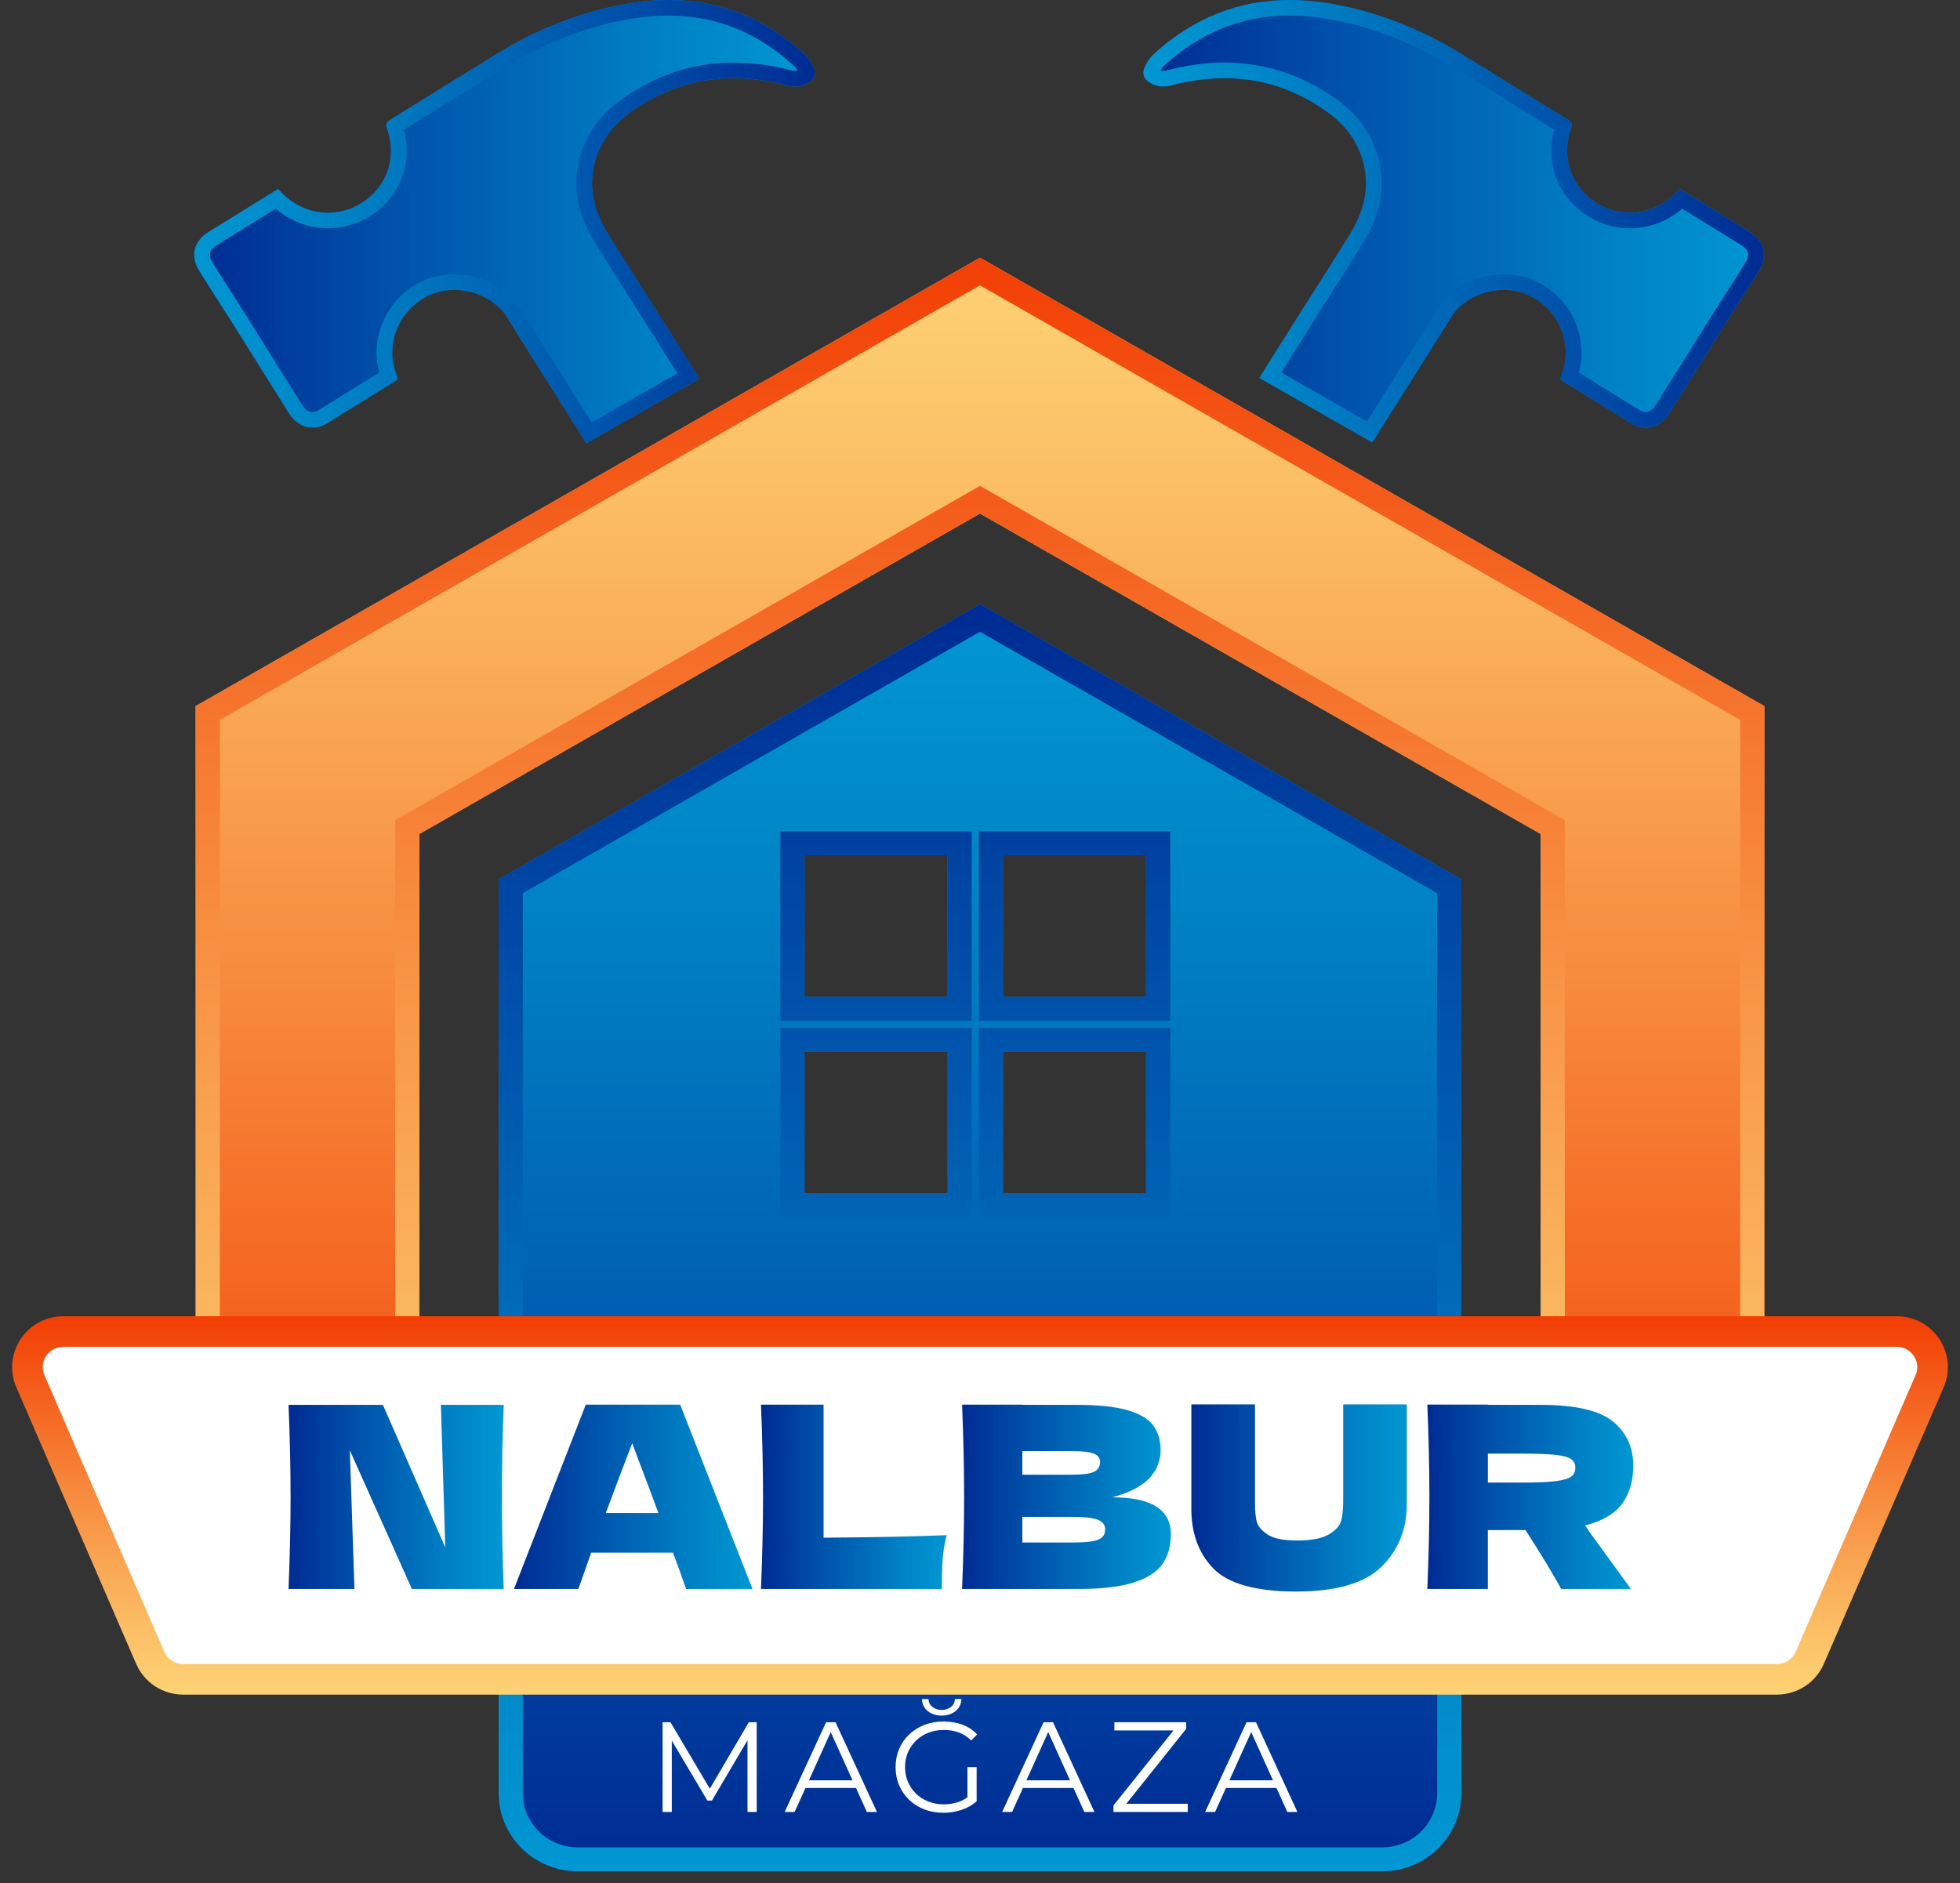 <svg width="128" height="123" viewBox="0 0 128 123" fill="none" xmlns="http://www.w3.org/2000/svg">
<rect x="0" y="0" width="128" height="123" fill="#333333" stroke="none"/>
<path d="M115.223 46.115V105.502H100.611V54.469L64 33.539L27.389 54.469V105.502H12.777V46.115L28.594 37.074L64 16.832L115.223 46.115Z" fill="url(#paint0_linear_27_1981)"/>
<path d="M64 18.638L113.642 47.018V103.936H102.191V53.565L101.401 53.113L64.79 32.184L64 31.732L63.21 32.184L26.599 53.113L25.809 53.565V103.936H14.358V47.018L29.384 38.428L64 18.637M64 16.832L28.594 37.074L12.777 46.115V105.502H27.389V54.469L64 33.539L100.611 54.469V105.502H115.223V46.115L64 16.832Z" fill="url(#paint1_linear_27_1981)"/>
<path d="M63.999 39.454L32.563 57.428V117.112C32.563 119.932 34.872 122.218 37.719 122.218H90.28C93.127 122.218 95.436 119.932 95.436 117.112V57.428L63.998 39.454H63.999ZM61.879 77.941H52.542V68.695H61.879V77.941ZM61.879 65.104H52.542V55.859H61.879V65.104ZM74.842 77.941H65.505V68.695H74.842V77.941ZM74.842 65.104H65.505V55.859H74.842V65.104Z" fill="url(#paint2_linear_27_1981)"/>
<path d="M63.999 41.26L93.857 58.331V117.112C93.857 119.065 92.253 120.653 90.281 120.653H37.719C35.747 120.653 34.143 119.065 34.143 117.112V58.331L63.999 41.26ZM63.925 66.669H76.422V54.295H63.925V66.669ZM50.962 66.669H63.459V54.295H50.962V66.669ZM63.925 79.505H76.422V67.13H63.925V79.505ZM50.962 79.505H63.459V67.13H50.962V79.505ZM63.999 39.454L32.563 57.428V117.112C32.563 119.932 34.872 122.218 37.719 122.218H90.28C93.127 122.218 95.436 119.932 95.436 117.112V57.428L63.998 39.454H63.999ZM65.505 65.104V55.859H74.842V65.104H65.505ZM52.542 65.104V55.859H61.879V65.104H52.542ZM65.505 77.941V68.695H74.842V77.941H65.505ZM52.542 77.941V68.695H61.879V77.941H52.542Z" fill="url(#paint3_linear_27_1981)"/>
<path d="M116.035 109.68H11.966C11.027 109.68 10.18 109.126 9.81 108.273L1.983 90.205C1.318 88.671 2.455 86.966 4.139 86.966H123.861C125.545 86.966 126.682 88.672 126.017 90.205L118.19 108.273C117.821 109.127 116.972 109.68 116.034 109.68H116.035Z" fill="white" stroke="url(#paint4_linear_27_1981)" stroke-width="2" stroke-miterlimit="10"/>
<path d="M43.043 20.569C43.919 21.958 44.795 23.347 45.671 24.736L38.293 28.954C36.567 26.215 34.839 23.476 33.112 20.736C33.017 20.586 32.927 20.429 32.81 20.298C31.58 18.93 29.444 18.551 27.908 19.34C25.913 20.365 25.255 22.546 25.799 24.192C25.861 24.379 25.924 24.566 25.989 24.761C25.924 24.809 25.873 24.852 25.818 24.886C24.31 25.82 22.801 26.753 21.291 27.683C21.178 27.752 21.054 27.811 20.927 27.848C20.122 28.086 19.364 27.778 18.87 26.994C17.651 25.058 16.444 23.115 15.226 21.179C14.499 20.023 13.751 18.88 13.027 17.723C12.404 16.729 12.631 15.761 13.614 15.151C15.035 14.268 16.461 13.391 17.884 12.511C17.975 12.454 18.068 12.397 18.16 12.34C18.276 12.457 18.362 12.543 18.447 12.63C19.778 13.995 21.898 14.33 23.612 13.258C25.293 12.207 25.941 10.231 25.267 8.374C25.163 8.087 25.235 7.974 25.47 7.829C27.788 6.402 30.094 4.956 32.417 3.536C33.185 3.067 33.973 2.619 34.786 2.232C36.84 1.258 38.984 0.543 41.242 0.192C45.546 -0.478 49.328 0.602 52.538 3.542C52.79 3.774 52.987 4.093 53.127 4.408C53.318 4.837 53.162 5.183 52.752 5.42C52.348 5.653 51.917 5.714 51.461 5.594C47.749 4.611 44.278 5.078 41.14 7.349C39.984 8.185 39.161 9.295 38.817 10.701C38.406 12.38 38.856 13.907 39.733 15.33C40.817 17.087 41.942 18.822 43.043 20.569Z" fill="url(#paint5_linear_27_1981)"/>
<path d="M43.642 1.017C45.172 1.017 46.631 1.288 47.98 1.822C49.346 2.363 50.645 3.193 51.84 4.287C51.921 4.362 52.006 4.475 52.083 4.61C52.026 4.628 51.969 4.637 51.911 4.637C51.852 4.637 51.792 4.628 51.727 4.611C50.42 4.265 49.136 4.09 47.911 4.09C45.251 4.09 42.769 4.91 40.534 6.527C39.121 7.549 38.208 8.872 37.819 10.461C37.382 12.251 37.721 14.016 38.858 15.86C39.554 16.989 40.277 18.125 40.977 19.224C41.37 19.841 41.777 20.478 42.173 21.107L43.487 23.19L44.237 24.381L38.639 27.581C37.559 25.868 36.479 24.154 35.399 22.441L33.983 20.196C33.969 20.173 33.954 20.15 33.94 20.126C33.849 19.98 33.735 19.798 33.577 19.621C32.617 18.553 31.154 17.915 29.662 17.915C28.869 17.915 28.099 18.095 27.435 18.436C24.945 19.716 24.217 22.387 24.77 24.334C23.448 25.153 22.092 25.991 20.751 26.817C20.688 26.855 20.648 26.869 20.638 26.872H20.635L20.633 26.873C20.552 26.897 20.474 26.909 20.402 26.909C20.153 26.909 19.931 26.757 19.741 26.455C19.123 25.474 18.497 24.473 17.892 23.504C17.305 22.566 16.697 21.594 16.098 20.64C15.753 20.092 15.399 19.54 15.056 19.005C14.675 18.41 14.28 17.793 13.9 17.186C13.575 16.668 13.651 16.328 14.16 16.012C15.089 15.435 16.036 14.85 16.952 14.285C17.307 14.066 17.661 13.847 18.016 13.627C18.958 14.447 20.177 14.911 21.422 14.911C22.385 14.911 23.332 14.637 24.161 14.118C26.118 12.894 26.973 10.668 26.374 8.47C27.223 7.945 28.079 7.415 28.909 6.899C30.234 6.077 31.605 5.227 32.957 4.401C33.821 3.873 34.544 3.476 35.231 3.149C37.324 2.155 39.343 1.517 41.402 1.196C42.166 1.077 42.919 1.017 43.642 1.017ZM43.642 0C42.862 0 42.062 0.064 41.243 0.192C38.986 0.543 36.841 1.257 34.788 2.232C33.974 2.618 33.186 3.067 32.418 3.536C30.095 4.955 27.789 6.402 25.471 7.829C25.236 7.974 25.164 8.086 25.268 8.373C25.942 10.231 25.295 12.207 23.613 13.258C22.924 13.69 22.167 13.893 21.423 13.893C20.319 13.893 19.243 13.445 18.448 12.63C18.363 12.542 18.277 12.457 18.161 12.34C18.069 12.397 17.977 12.453 17.885 12.51C16.462 13.39 15.037 14.267 13.615 15.151C12.632 15.761 12.406 16.729 13.028 17.722C13.752 18.879 14.5 20.022 15.227 21.178C16.445 23.115 17.653 25.058 18.871 26.994C19.256 27.605 19.801 27.926 20.404 27.926C20.575 27.926 20.751 27.9 20.928 27.848C21.055 27.811 21.179 27.752 21.292 27.683C22.803 26.753 24.311 25.819 25.819 24.886C25.875 24.852 25.925 24.809 25.991 24.761C25.925 24.565 25.862 24.379 25.8 24.192C25.256 22.546 25.914 20.365 27.909 19.34C28.442 19.066 29.048 18.933 29.662 18.933C30.818 18.933 32.008 19.404 32.811 20.298C32.929 20.429 33.019 20.585 33.114 20.736C34.841 23.476 36.568 26.214 38.294 28.954L45.672 24.736C44.796 23.346 43.921 21.958 43.044 20.568C41.943 18.821 40.819 17.087 39.735 15.33C38.857 13.907 38.407 12.38 38.818 10.701C39.163 9.295 39.985 8.185 41.141 7.348C43.256 5.817 45.522 5.107 47.911 5.107C49.067 5.107 50.252 5.274 51.462 5.594C51.615 5.634 51.765 5.654 51.912 5.654C52.204 5.654 52.485 5.575 52.753 5.42C53.163 5.183 53.319 4.837 53.129 4.408C52.989 4.093 52.791 3.773 52.539 3.542C49.939 1.161 46.965 0 43.642 0Z" fill="url(#paint6_linear_27_1981)"/>
<path d="M114.846 17.723C114.121 18.88 113.374 20.023 112.646 21.179C111.428 23.115 110.221 25.058 109.002 26.994C108.509 27.778 107.751 28.086 106.945 27.848C106.818 27.811 106.694 27.752 106.582 27.683C105.071 26.753 103.563 25.82 102.054 24.886C101.999 24.852 101.949 24.809 101.883 24.761C101.948 24.566 102.011 24.379 102.074 24.192C102.618 22.546 101.96 20.365 99.964 19.34C98.429 18.551 96.292 18.93 95.063 20.298C94.945 20.429 94.854 20.586 94.76 20.736C93.044 23.457 91.329 26.179 89.614 28.901L82.236 24.683C83.1 23.311 83.964 21.94 84.829 20.569C85.931 18.822 87.055 17.087 88.139 15.33C89.017 13.907 89.467 12.38 89.055 10.701C88.711 9.295 87.889 8.185 86.732 7.349C83.594 5.078 80.123 4.611 76.411 5.594C75.956 5.714 75.524 5.653 75.121 5.42C74.711 5.183 74.555 4.837 74.745 4.408C74.885 4.093 75.083 3.774 75.335 3.542C78.544 0.602 82.326 -0.478 86.631 0.192C88.888 0.543 91.033 1.258 93.086 2.232C93.899 2.619 94.687 3.067 95.456 3.536C97.779 4.956 100.084 6.402 102.403 7.829C102.638 7.974 102.709 8.087 102.605 8.374C101.931 10.231 102.579 12.207 104.261 13.258C105.974 14.33 108.095 13.995 109.425 12.63C109.51 12.543 109.597 12.457 109.713 12.34C109.805 12.397 109.896 12.454 109.988 12.511C111.412 13.391 112.836 14.268 114.259 15.151C115.242 15.761 115.468 16.729 114.846 17.723Z" fill="url(#paint7_linear_27_1981)"/>
<path d="M84.231 1.017C84.954 1.017 85.707 1.077 86.472 1.196C88.532 1.517 90.55 2.155 92.642 3.149C93.329 3.475 94.052 3.873 94.917 4.401C96.256 5.22 97.614 6.062 98.926 6.876C99.769 7.399 100.637 7.938 101.498 8.469C100.9 10.668 101.755 12.894 103.712 14.117C104.541 14.635 105.488 14.91 106.451 14.91C107.695 14.91 108.914 14.447 109.856 13.627C110.173 13.822 110.49 14.018 110.807 14.213C111.76 14.802 112.746 15.41 113.713 16.011C114.222 16.327 114.297 16.668 113.973 17.186C113.592 17.794 113.196 18.412 112.814 19.009C112.472 19.542 112.119 20.093 111.775 20.64C111.188 21.573 110.593 22.523 110.019 23.442C109.401 24.43 108.762 25.452 108.131 26.455C107.942 26.756 107.719 26.908 107.47 26.908C107.397 26.908 107.32 26.895 107.239 26.872H107.237L107.235 26.871C107.214 26.864 107.173 26.847 107.126 26.818C105.785 25.992 104.423 25.15 103.104 24.334C103.657 22.386 102.929 19.715 100.438 18.436C99.774 18.095 99.005 17.914 98.212 17.914C96.72 17.914 95.256 18.552 94.295 19.621C94.134 19.801 94.019 19.987 93.925 20.137L93.89 20.195C92.349 22.638 90.808 25.082 89.268 27.526L83.67 24.327L85.7 21.106C86.091 20.487 86.491 19.858 86.878 19.25C87.584 18.142 88.313 16.998 89.016 15.858C90.153 14.015 90.492 12.249 90.054 10.46C89.665 8.871 88.752 7.547 87.339 6.525C85.104 4.908 82.622 4.088 79.963 4.088C78.737 4.088 77.453 4.263 76.146 4.609C76.082 4.626 76.02 4.635 75.963 4.635C75.906 4.635 75.848 4.626 75.791 4.608C75.869 4.473 75.953 4.36 76.034 4.286C77.23 3.192 78.528 2.362 79.894 1.82C81.243 1.286 82.703 1.015 84.233 1.015M84.231 0C80.908 0 77.933 1.161 75.335 3.542C75.083 3.773 74.885 4.093 74.745 4.408C74.555 4.837 74.711 5.183 75.121 5.42C75.389 5.575 75.67 5.654 75.962 5.654C76.109 5.654 76.258 5.634 76.411 5.594C77.621 5.273 78.806 5.107 79.962 5.107C82.351 5.107 84.617 5.818 86.732 7.348C87.889 8.185 88.711 9.295 89.055 10.701C89.467 12.38 89.017 13.907 88.139 15.33C87.055 17.087 85.931 18.821 84.829 20.568C83.964 21.94 83.1 23.311 82.236 24.683L89.614 28.9C91.329 26.178 93.044 23.457 94.76 20.736C94.854 20.585 94.945 20.429 95.063 20.298C95.866 19.404 97.055 18.933 98.211 18.933C98.826 18.933 99.431 19.066 99.964 19.34C101.96 20.365 102.618 22.546 102.074 24.192C102.011 24.379 101.948 24.565 101.883 24.761C101.949 24.809 101.999 24.852 102.054 24.886C103.563 25.819 105.071 26.753 106.582 27.683C106.694 27.752 106.818 27.811 106.945 27.848C107.122 27.9 107.299 27.926 107.469 27.926C108.072 27.926 108.618 27.604 109.002 26.994C110.221 25.058 111.428 23.115 112.646 21.178C113.374 20.022 114.121 18.879 114.846 17.722C115.468 16.729 115.242 15.761 114.259 15.151C112.836 14.267 111.412 13.39 109.988 12.51C109.896 12.453 109.805 12.397 109.713 12.34C109.597 12.457 109.51 12.542 109.425 12.63C108.631 13.445 107.554 13.893 106.451 13.893C105.707 13.893 104.951 13.69 104.261 13.258C102.579 12.207 101.931 10.231 102.605 8.373C102.709 8.086 102.638 7.974 102.403 7.829C100.084 6.402 97.779 4.955 95.456 3.536C94.687 3.067 93.899 2.618 93.086 2.232C91.033 1.257 88.888 0.543 86.631 0.192C85.812 0.064 85.012 0 84.231 0Z" fill="url(#paint8_linear_27_1981)"/>
<path d="M32.896 91.755C32.818 93.624 32.779 95.625 32.779 97.759C32.779 99.892 32.818 101.911 32.896 103.78H26.899L22.846 94.724L23.148 103.78H18.843C18.932 101.634 18.977 99.628 18.977 97.759C18.977 95.89 18.932 93.9 18.843 91.755H25.007L29.078 101.059L28.794 91.755H32.897H32.896Z" fill="url(#paint9_linear_27_1981)"/>
<path d="M44.805 103.78C44.593 103.149 44.308 102.359 43.951 101.408H38.608L37.77 103.78H33.566L38.256 91.739H44.42L49.144 103.78H44.805ZM42.997 98.82C42.572 97.659 42.137 96.499 41.69 95.338L41.288 94.259C40.897 95.266 40.321 96.786 39.562 98.82H42.996H42.997Z" fill="url(#paint10_linear_27_1981)"/>
<path d="M53.784 100.43C57.023 100.408 59.703 100.352 61.824 100.264C61.679 100.828 61.59 101.369 61.556 101.89C61.523 102.409 61.506 103.04 61.506 103.78H49.697C49.786 101.635 49.831 99.629 49.831 97.76C49.831 95.891 49.786 93.884 49.697 91.739H53.784V100.43Z" fill="url(#paint11_linear_27_1981)"/>
<path d="M76.463 100.197C76.463 100.949 76.29 101.588 75.944 102.113C75.598 102.638 74.978 103.047 74.085 103.341C73.191 103.634 71.952 103.78 70.367 103.78H62.829C62.918 101.635 62.963 99.629 62.963 97.76C62.963 95.891 62.918 93.884 62.829 91.739H66.765V91.755H70.334C71.718 91.755 72.81 91.869 73.609 92.096C74.406 92.322 74.971 92.651 75.3 93.082C75.63 93.513 75.794 94.061 75.794 94.724C75.794 95.388 75.557 95.999 75.082 96.523C74.607 97.049 73.795 97.472 72.645 97.793C75.19 97.793 76.464 98.594 76.464 100.197H76.463ZM66.765 94.773V96.316H69.981C70.673 96.316 71.156 96.256 71.43 96.134C71.704 96.013 71.84 95.791 71.84 95.471C71.84 95.216 71.698 95.037 71.413 94.931C71.128 94.827 70.65 94.774 69.98 94.774H66.765L66.765 94.773ZM69.981 100.744C70.562 100.744 71.006 100.719 71.312 100.67C71.62 100.62 71.84 100.531 71.974 100.405C72.108 100.278 72.174 100.103 72.174 99.882C72.174 99.595 72.016 99.388 71.697 99.26C71.379 99.133 70.807 99.069 69.98 99.069H66.765V100.744H69.98H69.981Z" fill="url(#paint12_linear_27_1981)"/>
<path d="M87.72 91.722H91.874V98.324C91.852 99.949 91.29 101.293 90.191 102.354C89.091 103.416 87.24 103.946 84.638 103.946C82.036 103.946 80.199 103.44 79.227 102.429C78.255 101.417 77.781 100.088 77.803 98.439V91.722H81.958V98.174C81.958 98.661 81.994 99.056 82.067 99.36C82.139 99.665 82.374 99.949 82.77 100.215C83.166 100.48 83.806 100.613 84.687 100.613C85.647 100.613 86.351 100.477 86.798 100.207C87.244 99.936 87.51 99.635 87.593 99.303C87.677 98.971 87.719 98.546 87.719 98.026V91.724L87.72 91.722Z" fill="url(#paint13_linear_27_1981)"/>
<path d="M105.952 98.191C105.477 98.854 104.665 99.335 103.515 99.633C103.649 99.81 103.743 99.948 103.799 100.048L106.512 103.78H101.957C101.465 102.873 100.689 101.591 99.628 99.932H97.166V103.78H93.213C93.303 101.634 93.348 99.628 93.348 97.759C93.348 95.89 93.303 93.883 93.213 91.738H97.166V91.754H100.6C102.856 91.754 104.431 92.113 105.323 92.832C106.217 93.551 106.663 94.524 106.663 95.751C106.663 96.714 106.426 97.526 105.951 98.189L105.952 98.191ZM97.167 94.939V96.83H99.428C100.377 96.83 101.095 96.8 101.581 96.739C102.067 96.678 102.404 96.581 102.594 96.448C102.784 96.315 102.879 96.122 102.879 95.868C102.879 95.614 102.789 95.437 102.611 95.304C102.432 95.171 102.097 95.077 101.606 95.022C101.114 94.967 100.388 94.939 99.428 94.939H97.167Z" fill="url(#paint14_linear_27_1981)"/>
<path d="M43.271 118.344V112.484H43.787L46.492 117.054H46.222L48.902 112.484H49.418V118.344H48.817V113.413H48.961L46.493 117.599H46.197L43.712 113.413H43.872V118.344H43.272H43.271Z" fill="white"/>
<path d="M51.243 118.344L53.948 112.484H54.565L57.271 118.344H56.611L54.125 112.844H54.379L51.893 118.344H51.242H51.243ZM52.308 116.778L52.494 116.276H55.935L56.12 116.778H52.307H52.308Z" fill="white"/>
<path d="M61.608 118.394C61.157 118.394 60.741 118.32 60.361 118.172C59.981 118.024 59.651 117.816 59.372 117.549C59.093 117.281 58.875 116.966 58.721 116.603C58.566 116.24 58.488 115.844 58.488 115.414C58.488 114.985 58.566 114.588 58.721 114.226C58.875 113.863 59.094 113.548 59.376 113.28C59.658 113.013 59.989 112.805 60.369 112.657C60.749 112.509 61.164 112.435 61.615 112.435C62.067 112.435 62.479 112.504 62.854 112.643C63.229 112.783 63.549 112.995 63.814 113.279L63.425 113.673C63.177 113.427 62.903 113.252 62.605 113.146C62.306 113.04 61.984 112.987 61.641 112.987C61.274 112.987 60.938 113.047 60.63 113.167C60.323 113.287 60.055 113.457 59.827 113.678C59.598 113.898 59.421 114.155 59.294 114.447C59.168 114.74 59.104 115.062 59.104 115.414C59.104 115.767 59.167 116.082 59.294 116.378C59.421 116.673 59.598 116.931 59.827 117.152C60.055 117.373 60.323 117.542 60.63 117.663C60.938 117.783 61.271 117.843 61.632 117.843C61.97 117.843 62.29 117.793 62.591 117.692C62.892 117.592 63.17 117.421 63.424 117.181L63.779 117.65C63.497 117.895 63.167 118.081 62.79 118.207C62.412 118.333 62.018 118.395 61.606 118.395L61.608 118.394ZM61.498 112.049C61.143 112.049 60.843 111.953 60.597 111.76C60.352 111.568 60.223 111.304 60.212 110.969H60.635C60.646 111.187 60.735 111.36 60.901 111.488C61.067 111.616 61.266 111.68 61.497 111.68C61.728 111.68 61.935 111.616 62.101 111.488C62.267 111.36 62.353 111.187 62.359 110.969H62.782C62.771 111.304 62.642 111.568 62.397 111.76C62.152 111.953 61.852 112.049 61.496 112.049H61.498ZM63.18 117.574V115.414H63.78V117.649L63.18 117.574Z" fill="white"/>
<path d="M65.446 118.344L68.151 112.484H68.768L71.474 118.344H70.814L68.328 112.844H68.582L66.096 118.344H65.445H65.446ZM66.511 116.778L66.697 116.276H70.138L70.323 116.778H66.51H66.511Z" fill="white"/>
<path d="M72.716 118.344V117.916L76.825 112.785L76.893 113.02H72.776V112.484H77.467V112.911L73.367 118.042L73.291 117.808H77.568V118.344H72.716H72.716Z" fill="white"/>
<path d="M78.701 118.344L81.407 112.484H82.024L84.729 118.344H84.07L81.584 112.844H81.837L79.352 118.344H78.701H78.701ZM79.766 116.778L79.952 116.276H83.393L83.579 116.778H79.766H79.766Z" fill="white"/>
<defs>
<linearGradient id="paint0_linear_27_1981" x1="64" y1="105.502" x2="64" y2="16.832" gradientUnits="userSpaceOnUse">
<stop stop-color="#F23F05"/>
<stop offset="0.47" stop-color="#F78B3E"/>
<stop offset="0.83" stop-color="#FBBE65"/>
<stop offset="1" stop-color="#FDD274"/>
</linearGradient>
<linearGradient id="paint1_linear_27_1981" x1="64" y1="105.502" x2="64" y2="16.832" gradientUnits="userSpaceOnUse">
<stop stop-color="#FDD274"/>
<stop offset="0.17" stop-color="#FBBE65"/>
<stop offset="0.53" stop-color="#F78B3E"/>
<stop offset="1" stop-color="#F23F05"/>
</linearGradient>
<linearGradient id="paint2_linear_27_1981" x1="64" y1="122.218" x2="64" y2="39.454" gradientUnits="userSpaceOnUse">
<stop stop-color="#002B93"/>
<stop offset="0.31" stop-color="#0050A9"/>
<stop offset="0.77" stop-color="#0083C6"/>
<stop offset="1" stop-color="#0197D2"/>
</linearGradient>
<linearGradient id="paint3_linear_27_1981" x1="64" y1="122.218" x2="64" y2="39.454" gradientUnits="userSpaceOnUse">
<stop stop-color="#0197D2"/>
<stop offset="0.23" stop-color="#0083C6"/>
<stop offset="0.69" stop-color="#0050A9"/>
<stop offset="1" stop-color="#002B93"/>
</linearGradient>
<linearGradient id="paint4_linear_27_1981" x1="64" y1="110.462" x2="64" y2="86.183" gradientUnits="userSpaceOnUse">
<stop stop-color="#FDD274"/>
<stop offset="0.17" stop-color="#FBBE65"/>
<stop offset="0.53" stop-color="#F78B3E"/>
<stop offset="1" stop-color="#F23F05"/>
</linearGradient>
<linearGradient id="paint5_linear_27_1981" x1="12.68" y1="14.477" x2="53.208" y2="14.477" gradientUnits="userSpaceOnUse">
<stop stop-color="#002B93"/>
<stop offset="0.31" stop-color="#0050A9"/>
<stop offset="0.77" stop-color="#0083C6"/>
<stop offset="1" stop-color="#0197D2"/>
</linearGradient>
<linearGradient id="paint6_linear_27_1981" x1="12.681" y1="14.477" x2="53.208" y2="14.477" gradientUnits="userSpaceOnUse">
<stop stop-color="#0197D2"/>
<stop offset="0.23" stop-color="#0083C6"/>
<stop offset="0.69" stop-color="#0050A9"/>
<stop offset="1" stop-color="#002B93"/>
</linearGradient>
<linearGradient id="paint7_linear_27_1981" x1="74.665" y1="14.45" x2="115.193" y2="14.45" gradientUnits="userSpaceOnUse">
<stop stop-color="#002B93"/>
<stop offset="0.31" stop-color="#0050A9"/>
<stop offset="0.77" stop-color="#0083C6"/>
<stop offset="1" stop-color="#0197D2"/>
</linearGradient>
<linearGradient id="paint8_linear_27_1981" x1="74.665" y1="14.45" x2="115.193" y2="14.45" gradientUnits="userSpaceOnUse">
<stop stop-color="#0197D2"/>
<stop offset="0.23" stop-color="#0083C6"/>
<stop offset="0.69" stop-color="#0050A9"/>
<stop offset="1" stop-color="#002B93"/>
</linearGradient>
<linearGradient id="paint9_linear_27_1981" x1="18.843" y1="97.767" x2="32.896" y2="97.767" gradientUnits="userSpaceOnUse">
<stop stop-color="#002B93"/>
<stop offset="0.31" stop-color="#0050A9"/>
<stop offset="0.77" stop-color="#0083C6"/>
<stop offset="1" stop-color="#0197D2"/>
</linearGradient>
<linearGradient id="paint10_linear_27_1981" x1="33.566" y1="97.759" x2="49.144" y2="97.759" gradientUnits="userSpaceOnUse">
<stop stop-color="#002B93"/>
<stop offset="0.31" stop-color="#0050A9"/>
<stop offset="0.77" stop-color="#0083C6"/>
<stop offset="1" stop-color="#0197D2"/>
</linearGradient>
<linearGradient id="paint11_linear_27_1981" x1="49.697" y1="97.759" x2="61.824" y2="97.759" gradientUnits="userSpaceOnUse">
<stop stop-color="#002B93"/>
<stop offset="0.31" stop-color="#0050A9"/>
<stop offset="0.77" stop-color="#0083C6"/>
<stop offset="1" stop-color="#0197D2"/>
</linearGradient>
<linearGradient id="paint12_linear_27_1981" x1="62.829" y1="97.759" x2="76.463" y2="97.759" gradientUnits="userSpaceOnUse">
<stop stop-color="#002B93"/>
<stop offset="0.31" stop-color="#0050A9"/>
<stop offset="0.77" stop-color="#0083C6"/>
<stop offset="1" stop-color="#0197D2"/>
</linearGradient>
<linearGradient id="paint13_linear_27_1981" x1="77.802" y1="97.834" x2="91.874" y2="97.834" gradientUnits="userSpaceOnUse">
<stop stop-color="#002B93"/>
<stop offset="0.31" stop-color="#0050A9"/>
<stop offset="0.77" stop-color="#0083C6"/>
<stop offset="1" stop-color="#0197D2"/>
</linearGradient>
<linearGradient id="paint14_linear_27_1981" x1="93.213" y1="97.759" x2="106.664" y2="97.759" gradientUnits="userSpaceOnUse">
<stop stop-color="#002B93"/>
<stop offset="0.31" stop-color="#0050A9"/>
<stop offset="0.77" stop-color="#0083C6"/>
<stop offset="1" stop-color="#0197D2"/>
</linearGradient>
</defs>
</svg>
